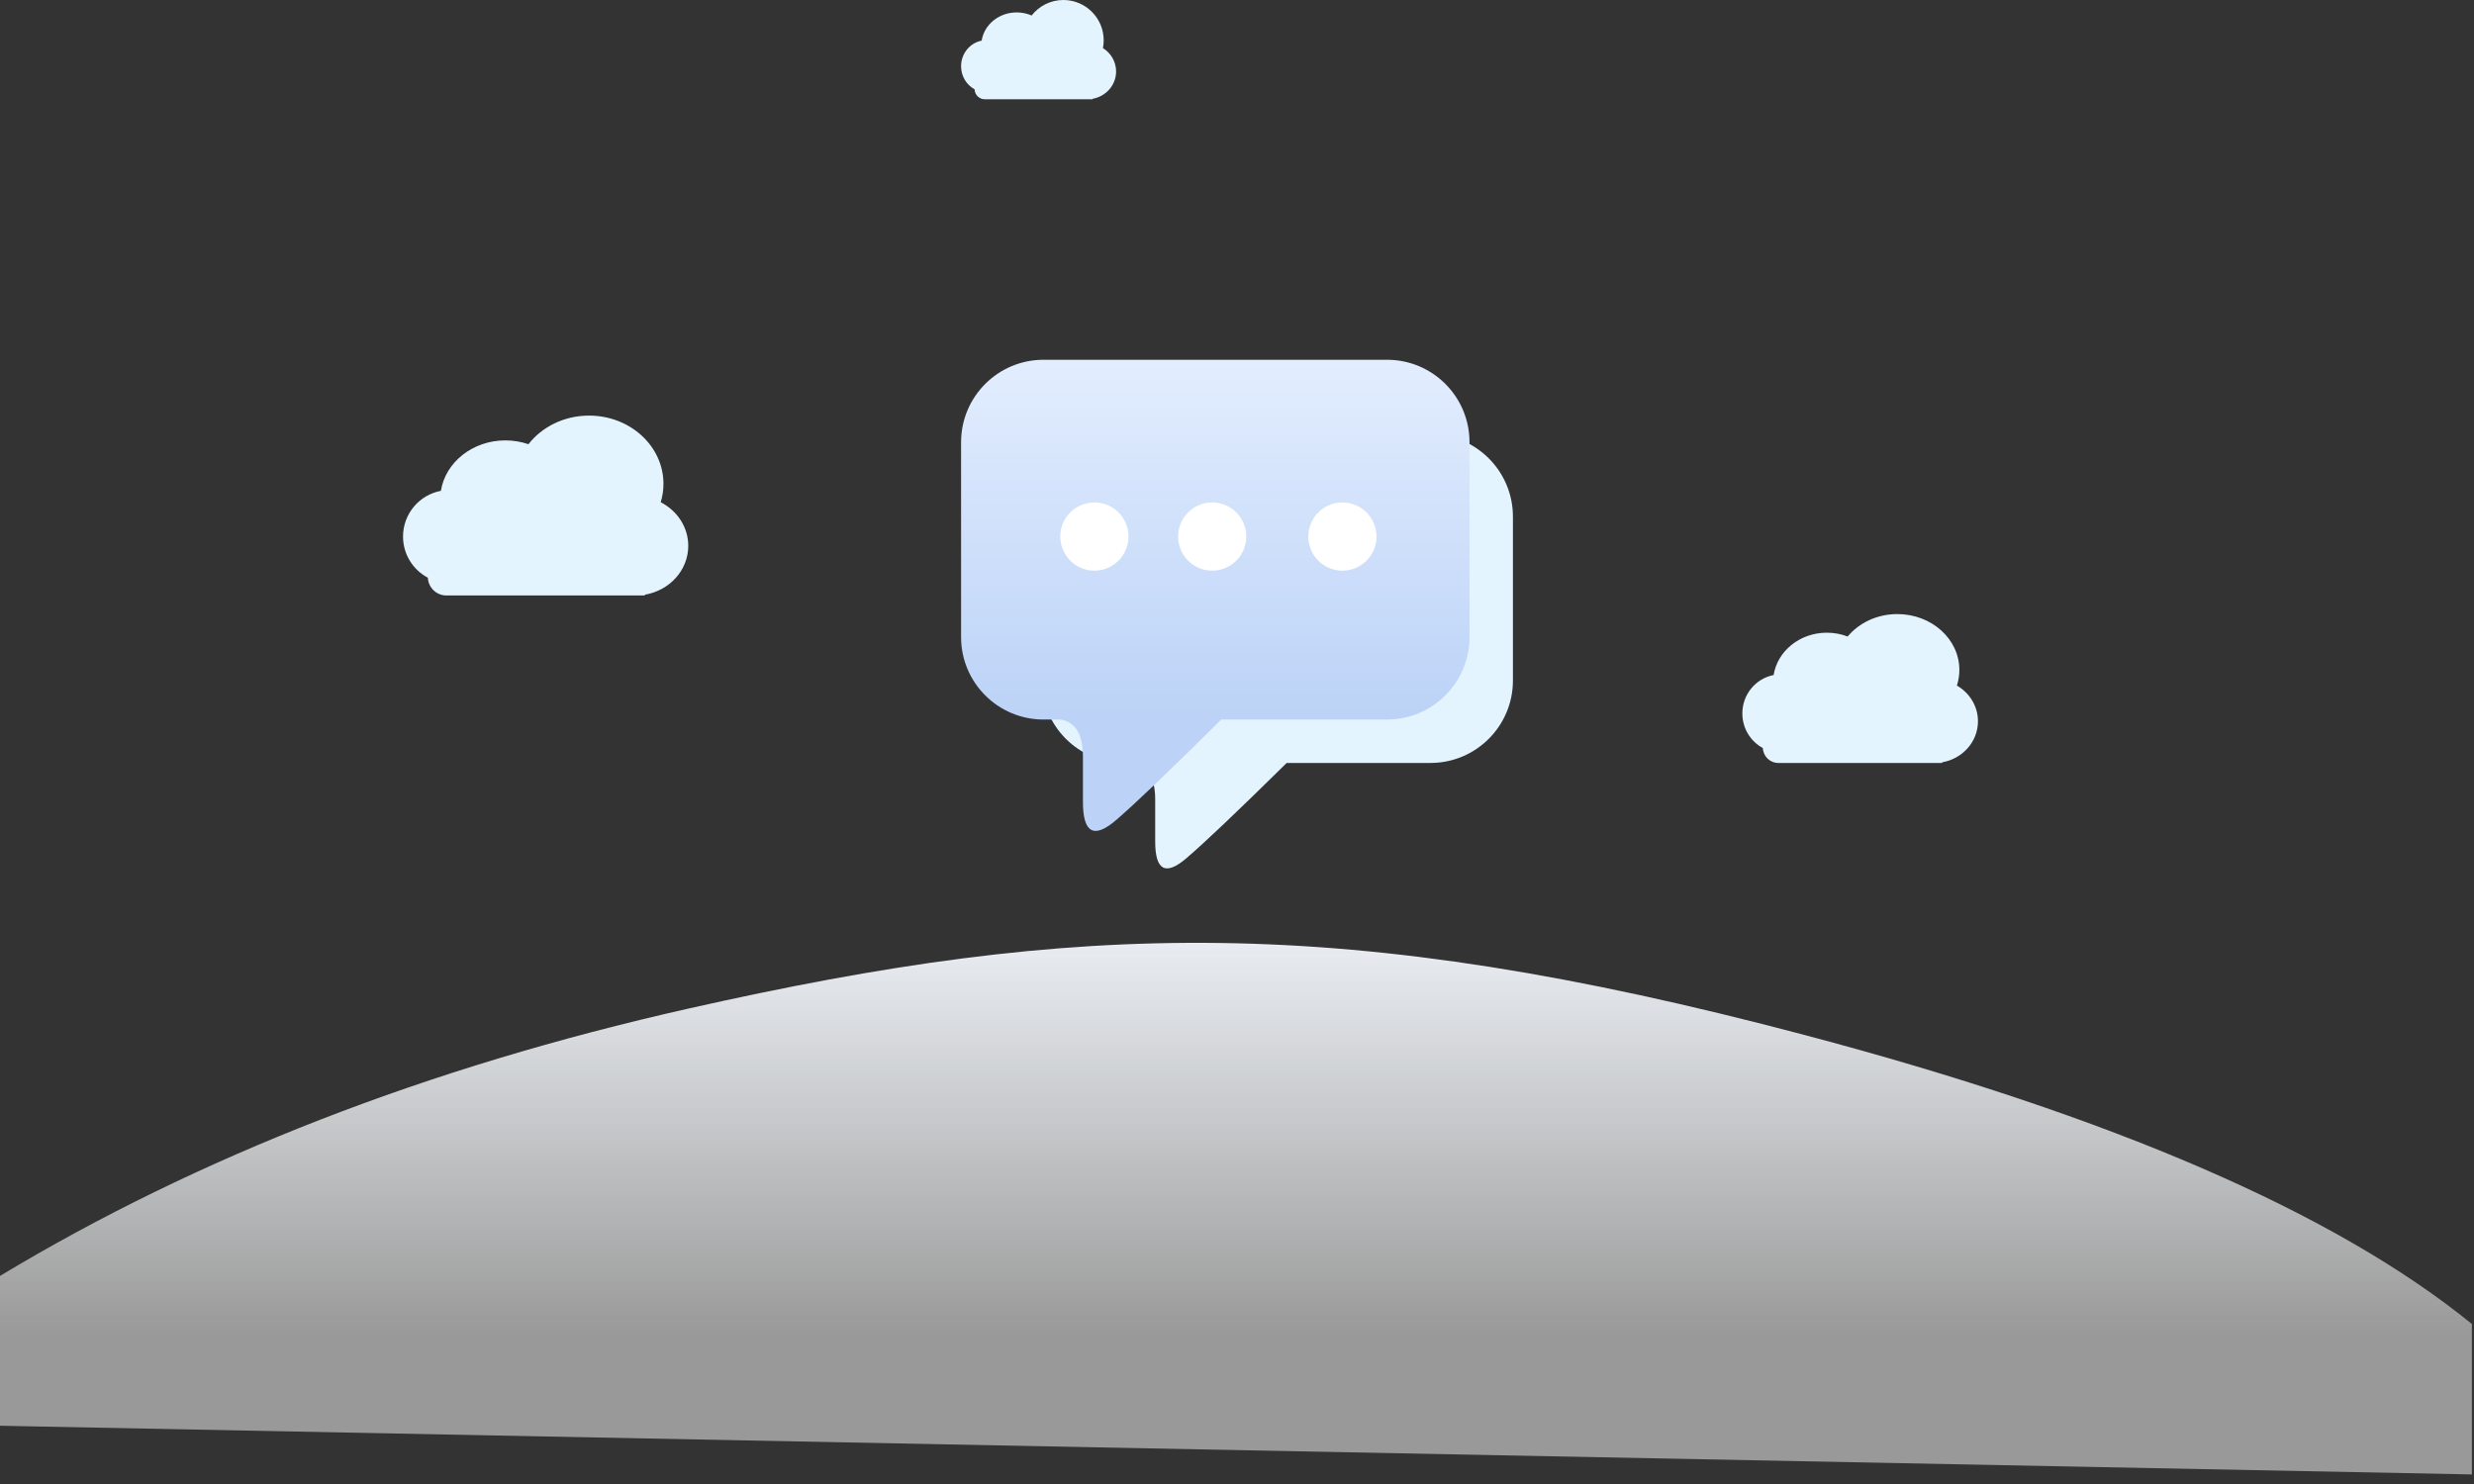 <?xml version="1.0" encoding="UTF-8"?>
<svg width="240px" height="144px" viewBox="0 0 240 144" version="1.1" xmlns="http://www.w3.org/2000/svg" xmlns:xlink="http://www.w3.org/1999/xlink">
    <rect x="0" y="0" width="240" height="144" fill="#333333" stroke="none"/>
    <!-- Generator: Sketch 56.3 (81716) - https://sketch.com -->
    <title>编组 6</title>
    <desc>Created with Sketch.</desc>
    <defs>
        <linearGradient x1="43.995%" y1="73.818%" x2="43.995%" y2="-8.131%" id="linearGradient-1">
            <stop stop-color="#BCD3F7" offset="0%"></stop>
            <stop stop-color="#E7F0FF" offset="100%"></stop>
        </linearGradient>
        <linearGradient x1="50%" y1="0%" x2="50%" y2="75.2%" id="linearGradient-2">
            <stop stop-color="#EEF3F9" offset="0%"></stop>
            <stop stop-color="#FFFFFF" stop-opacity="0.5" offset="100%"></stop>
        </linearGradient>
    </defs>
    <g id="Page-1" stroke="none" stroke-width="1" fill="none" fill-rule="evenodd">
        <g id="暂无消息/回复" transform="translate(-68, -277)">
            <g id="编组-6" transform="translate(68, 277)">
                <g id="编组">
                    <path d="M51.264,43.105 C52.573,41.423 54.718,40.327 57.143,40.327 C61.129,40.327 64.361,43.291 64.361,46.947 C64.361,47.567 64.268,48.166 64.095,48.734 C65.687,49.55 66.767,51.14 66.767,52.966 C66.767,55.336 64.95,57.305 62.556,57.707 L62.556,57.782 L43.308,57.782 C42.339,57.782 41.549,57.017 41.506,56.058 C40.074,55.301 39.098,53.797 39.098,52.064 C39.098,49.857 40.68,48.02 42.772,47.627 C43.214,44.86 45.844,42.734 49.023,42.734 C49.812,42.734 50.568,42.865 51.264,43.105 Z" id="形状结合" fill="#E3F4FF"></path>
                    <path d="M179.239,61.765 C180.335,60.443 182.087,59.587 184.06,59.587 C187.382,59.587 190.075,62.012 190.075,65.004 C190.075,65.531 189.992,66.041 189.836,66.523 C191.061,67.231 191.88,68.518 191.88,69.988 C191.88,71.978 190.379,73.633 188.401,73.97 L188.401,74.033 L172.501,74.033 C171.7,74.033 171.047,73.39 171.012,72.585 C169.829,71.949 169.023,70.685 169.023,69.229 C169.023,67.376 170.33,65.833 172.058,65.503 C172.423,63.179 174.596,61.393 177.221,61.393 C177.936,61.393 178.618,61.525 179.239,61.765 Z" id="形状结合备份-2" fill="#E3F4FF"></path>
                    <path d="M100.077,1.503 C100.793,0.588 101.907,0 103.158,0 C105.317,0 107.068,1.752 107.068,3.912 C107.068,4.17 107.043,4.422 106.995,4.666 C107.763,5.145 108.271,5.982 108.271,6.934 C108.271,8.261 107.283,9.364 105.982,9.588 L105.982,9.63 L95.521,9.63 C94.995,9.63 94.565,9.202 94.542,8.665 C93.763,8.241 93.233,7.399 93.233,6.428 C93.233,5.192 94.093,4.164 95.23,3.944 C95.47,2.394 96.9,1.204 98.627,1.204 C99.145,1.204 99.637,1.311 100.077,1.503 Z" id="形状结合备份" fill="#E3F4FF"></path>
                    <g id="编组-5" transform="translate(93.233, 34.91)">
                        <path d="M31.587,39.123 C26.849,43.795 23.599,46.882 21.838,48.384 C19.828,50.098 18.826,49.543 18.831,46.717 C18.831,46.242 18.831,44.888 18.831,42.654 C18.831,40.42 18,39.286 16.337,39.251 L16.192,39.123 L15.82,39.123 C11.401,39.123 7.82,35.541 7.82,31.123 L7.82,15.223 C7.82,10.804 11.401,7.223 15.82,7.223 L45.534,7.223 C49.952,7.223 53.534,10.804 53.534,15.223 L53.534,31.123 C53.534,35.541 49.952,39.123 45.534,39.123 L31.587,39.123 Z" id="形状结合备份-3" fill="#E3F4FF"></path>
                        <path d="M25.244,34.91 C20.29,39.826 16.884,43.08 15.029,44.674 C12.885,46.514 11.817,45.917 11.822,42.884 C11.822,42.374 11.822,40.92 11.822,38.521 C11.822,36.348 11.095,35.144 9.639,34.91 L8,34.91 C3.582,34.91 5.41083001e-16,31.328 0,26.91 L0,8 C-5.41083001e-16,3.582 3.582,-2.05046576e-14 8,-2.13162821e-14 L41.323,-2.13162821e-14 C45.742,-2.3016085e-14 49.323,3.582 49.323,8 L49.323,26.91 C49.323,31.328 45.742,34.91 41.323,34.91 L25.244,34.91 Z" id="形状结合" fill="url(#linearGradient-1)"></path>
                        <ellipse id="椭圆形" fill="#FFFFFF" cx="12.932" cy="17.154" rx="3.308" ry="3.31"></ellipse>
                        <ellipse id="椭圆形备份-5" fill="#FFFFFF" cx="24.361" cy="17.154" rx="3.308" ry="3.31"></ellipse>
                        <ellipse id="椭圆形备份-6" fill="#FFFFFF" cx="36.992" cy="17.154" rx="3.308" ry="3.31"></ellipse>
                    </g>
                    <path d="M0,123.809 C19.248,112.211 41.504,103.565 66.767,97.871 C104.662,89.33 130.285,88.574 175.091,100.438 C204.961,108.347 226.529,117.692 239.794,128.473 L239.794,143.072 L0,138.347 L0,123.809 Z" id="路径-7" fill="url(#linearGradient-2)"></path>
                </g>
            </g>
        </g>
    </g>
</svg>
